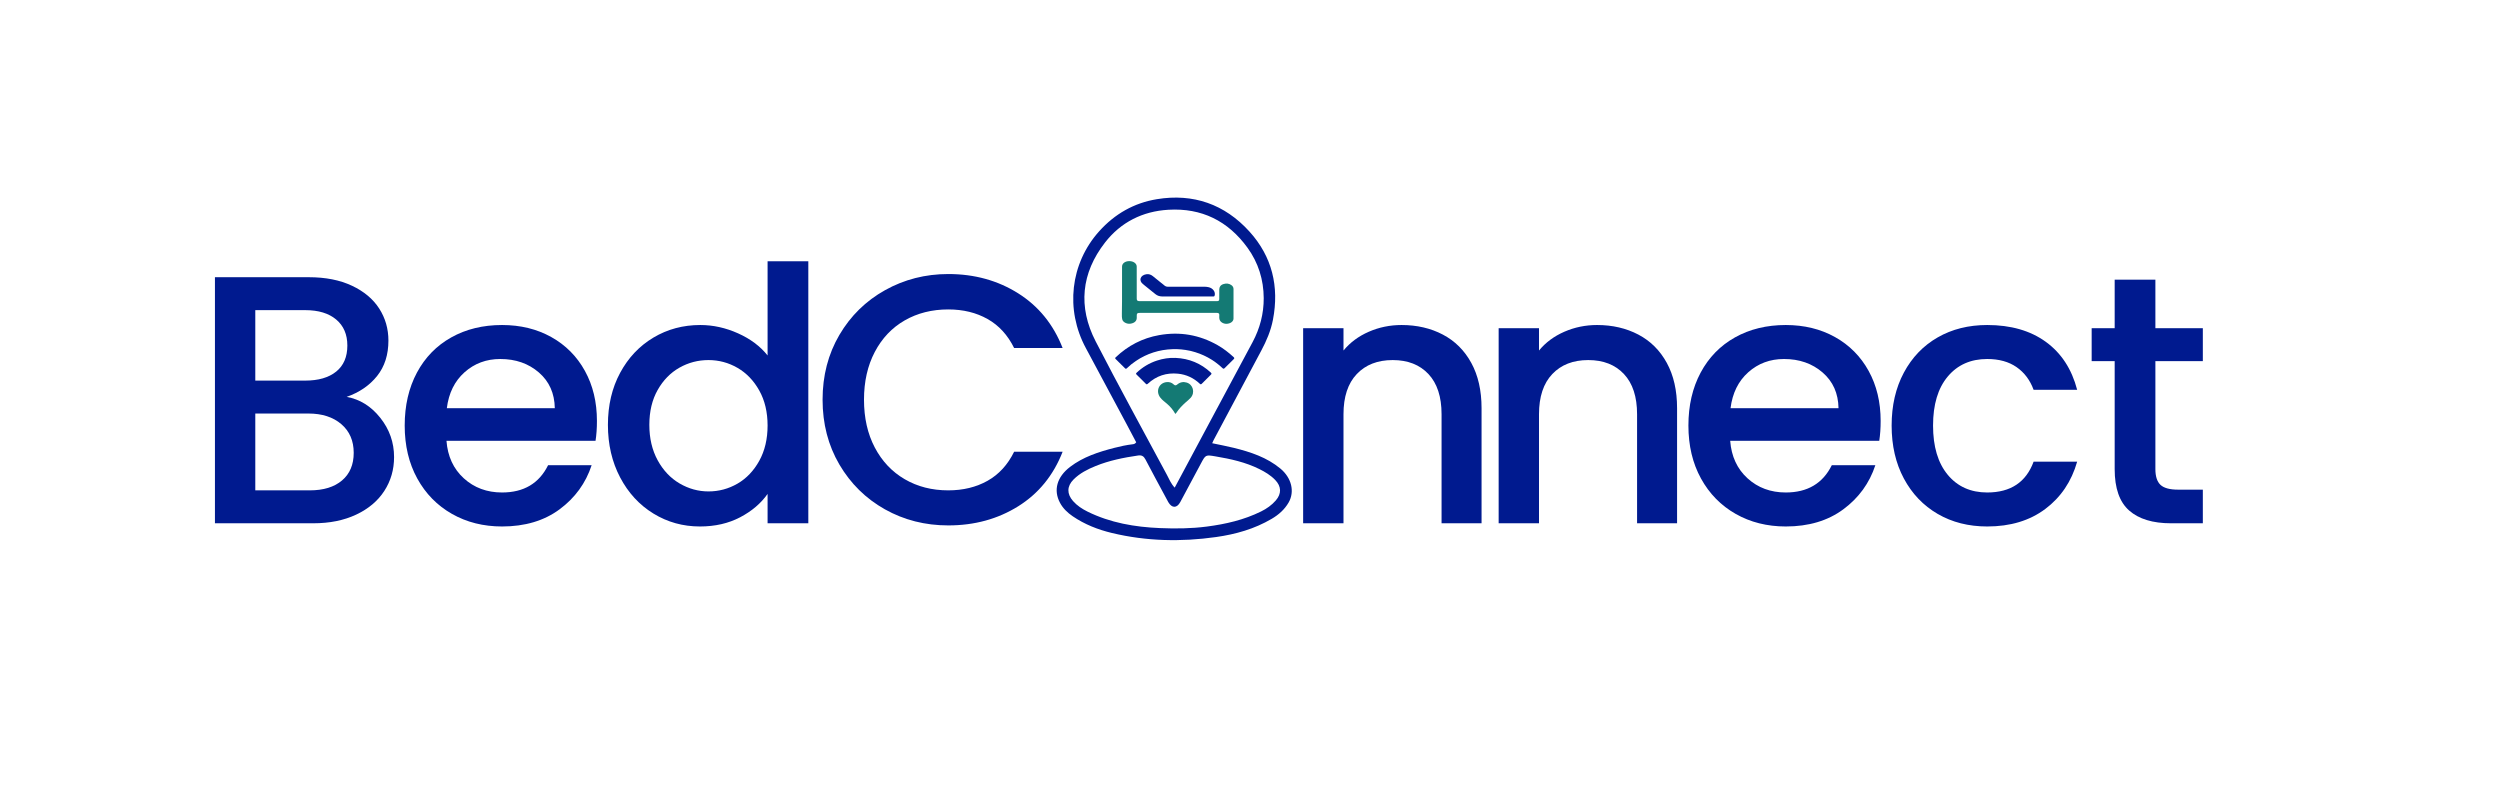 <svg xmlns="http://www.w3.org/2000/svg" xmlns:xlink="http://www.w3.org/1999/xlink" width="2349" zoomAndPan="magnify" viewBox="0 0 1761.75 564.75" height="753" preserveAspectRatio="xMidYMid meet" version="1.2"><defs><clipPath id="9b6c05ebca"><path d="M 744.637 139.242 L 910.312 139.242 L 910.312 380.637 L 744.637 380.637 Z M 744.637 139.242 "/></clipPath><clipPath id="f9478cb49b"><path d="M 790.551 184.008 L 869.266 184.008 L 869.266 228.238 L 790.551 228.238 Z M 790.551 184.008 "/></clipPath><clipPath id="e59e93319d"><path d="M 803.656 193.184 L 856.133 193.184 L 856.133 208.93 L 803.656 208.93 Z M 803.656 193.184 "/></clipPath><clipPath id="02cb7c4358"><path d="M 785.852 235.137 L 869.812 235.137 L 869.812 259.875 L 785.852 259.875 Z M 785.852 235.137 "/></clipPath><clipPath id="7eb2d6f31a"><path d="M 800.57 252.184 L 853.797 252.184 L 853.797 270.922 L 800.57 270.922 Z M 800.57 252.184 "/></clipPath><clipPath id="c4bc93a88e"><path d="M 816.062 269.227 L 840.801 269.227 L 840.801 291.715 L 816.062 291.715 Z M 816.062 269.227 "/></clipPath></defs><g id="2c812e6f62"><g style="fill:#001a8f;fill-opacity:1;"><g transform="translate(132.748, 368.757)"><path style="stroke:none" d="M 111.531 -89.078 C 120.844 -87.41 128.738 -82.5 135.219 -74.344 C 141.707 -66.195 144.953 -56.969 144.953 -46.656 C 144.953 -37.844 142.664 -29.898 138.094 -22.828 C 133.52 -15.754 126.906 -10.18 118.25 -6.109 C 109.602 -2.035 99.547 0 88.078 0 L 18.719 0 L 18.719 -173.406 L 84.828 -173.406 C 96.641 -173.406 106.785 -171.406 115.266 -167.406 C 123.754 -163.414 130.16 -158.051 134.484 -151.312 C 138.805 -144.582 140.969 -137.055 140.969 -128.734 C 140.969 -118.754 138.305 -110.438 132.984 -103.781 C 127.66 -97.133 120.508 -92.234 111.531 -89.078 Z M 47.156 -100.547 L 82.328 -100.547 C 91.648 -100.547 98.93 -102.664 104.172 -106.906 C 109.41 -111.145 112.031 -117.258 112.031 -125.25 C 112.031 -133.062 109.41 -139.172 104.172 -143.578 C 98.93 -147.992 91.648 -150.203 82.328 -150.203 L 47.156 -150.203 Z M 85.578 -23.203 C 95.223 -23.203 102.789 -25.531 108.281 -30.188 C 113.77 -34.844 116.516 -41.332 116.516 -49.656 C 116.516 -58.133 113.602 -64.867 107.781 -69.859 C 101.957 -74.848 94.223 -77.344 84.578 -77.344 L 47.156 -77.344 L 47.156 -23.203 Z M 85.578 -23.203 "/></g></g><g style="fill:#001a8f;fill-opacity:1;"><g transform="translate(275.957, 368.757)"><path style="stroke:none" d="M 144.703 -72.109 C 144.703 -66.953 144.375 -62.297 143.719 -58.141 L 38.672 -58.141 C 39.504 -47.16 43.578 -38.344 50.891 -31.688 C 58.211 -25.031 67.195 -21.703 77.844 -21.703 C 93.145 -21.703 103.957 -28.109 110.281 -40.922 L 140.969 -40.922 C 136.812 -28.273 129.285 -17.914 118.391 -9.844 C 107.492 -1.781 93.977 2.25 77.844 2.25 C 64.707 2.25 52.941 -0.703 42.547 -6.609 C 32.148 -12.516 24 -20.832 18.094 -31.562 C 12.188 -42.289 9.234 -54.723 9.234 -68.859 C 9.234 -82.992 12.102 -95.426 17.844 -106.156 C 23.582 -116.883 31.648 -125.16 42.047 -130.984 C 52.441 -136.805 64.375 -139.719 77.844 -139.719 C 90.82 -139.719 102.383 -136.891 112.531 -131.234 C 122.676 -125.578 130.57 -117.633 136.219 -107.406 C 141.875 -97.176 144.703 -85.41 144.703 -72.109 Z M 115.016 -81.094 C 114.848 -91.57 111.102 -99.969 103.781 -106.281 C 96.469 -112.602 87.406 -115.766 76.594 -115.766 C 66.781 -115.766 58.379 -112.645 51.391 -106.406 C 44.41 -100.176 40.254 -91.738 38.922 -81.094 Z M 115.016 -81.094 "/></g></g><g style="fill:#001a8f;fill-opacity:1;"><g transform="translate(419.167, 368.757)"><path style="stroke:none" d="M 9.234 -69.359 C 9.234 -83.16 12.102 -95.383 17.844 -106.031 C 23.582 -116.676 31.398 -124.953 41.297 -130.859 C 51.191 -136.766 62.207 -139.719 74.344 -139.719 C 83.332 -139.719 92.191 -137.766 100.922 -133.859 C 109.648 -129.953 116.594 -124.754 121.75 -118.266 L 121.75 -184.625 L 150.453 -184.625 L 150.453 0 L 121.75 0 L 121.75 -20.703 C 117.094 -14.055 110.645 -8.566 102.406 -4.234 C 94.176 0.086 84.738 2.25 74.094 2.25 C 62.125 2.25 51.191 -0.785 41.297 -6.859 C 31.398 -12.93 23.582 -21.414 17.844 -32.312 C 12.102 -43.207 9.234 -55.555 9.234 -69.359 Z M 121.75 -68.859 C 121.75 -78.336 119.797 -86.57 115.891 -93.562 C 111.984 -100.551 106.867 -105.875 100.547 -109.531 C 94.223 -113.188 87.406 -115.016 80.094 -115.016 C 72.77 -115.016 65.945 -113.227 59.625 -109.656 C 53.312 -106.082 48.195 -100.844 44.281 -93.938 C 40.375 -87.031 38.422 -78.836 38.422 -69.359 C 38.422 -59.879 40.375 -51.562 44.281 -44.406 C 48.195 -37.258 53.352 -31.812 59.75 -28.062 C 66.156 -24.32 72.938 -22.453 80.094 -22.453 C 87.406 -22.453 94.223 -24.281 100.547 -27.938 C 106.867 -31.602 111.984 -36.969 115.891 -44.031 C 119.797 -51.102 121.75 -59.379 121.75 -68.859 Z M 121.75 -68.859 "/></g></g><g style="fill:#001a8f;fill-opacity:1;"><g transform="translate(899.602, 368.757)"><path style="stroke:none" d="M 88.078 -139.719 C 98.891 -139.719 108.578 -137.473 117.141 -132.984 C 125.703 -128.492 132.395 -121.836 137.219 -113.016 C 142.039 -104.203 144.453 -93.562 144.453 -81.094 L 144.453 0 L 116.266 0 L 116.266 -76.844 C 116.266 -89.156 113.188 -98.594 107.031 -105.156 C 100.875 -111.727 92.477 -115.016 81.844 -115.016 C 71.195 -115.016 62.754 -111.727 56.516 -105.156 C 50.273 -98.594 47.156 -89.156 47.156 -76.844 L 47.156 0 L 18.719 0 L 18.719 -137.469 L 47.156 -137.469 L 47.156 -121.75 C 51.812 -127.406 57.754 -131.812 64.984 -134.969 C 72.223 -138.133 79.922 -139.719 88.078 -139.719 Z M 88.078 -139.719 "/></g></g><g style="fill:#001a8f;fill-opacity:1;"><g transform="translate(1037.381, 368.757)"><path style="stroke:none" d="M 88.078 -139.719 C 98.891 -139.719 108.578 -137.473 117.141 -132.984 C 125.703 -128.492 132.395 -121.836 137.219 -113.016 C 142.039 -104.203 144.453 -93.562 144.453 -81.094 L 144.453 0 L 116.266 0 L 116.266 -76.844 C 116.266 -89.156 113.188 -98.594 107.031 -105.156 C 100.875 -111.727 92.477 -115.016 81.844 -115.016 C 71.195 -115.016 62.754 -111.727 56.516 -105.156 C 50.273 -98.594 47.156 -89.156 47.156 -76.844 L 47.156 0 L 18.719 0 L 18.719 -137.469 L 47.156 -137.469 L 47.156 -121.75 C 51.812 -127.406 57.754 -131.812 64.984 -134.969 C 72.223 -138.133 79.922 -139.719 88.078 -139.719 Z M 88.078 -139.719 "/></g></g><g style="fill:#001a8f;fill-opacity:1;"><g transform="translate(1180.59, 368.757)"><path style="stroke:none" d="M 144.703 -72.109 C 144.703 -66.953 144.375 -62.297 143.719 -58.141 L 38.672 -58.141 C 39.504 -47.16 43.578 -38.344 50.891 -31.688 C 58.211 -25.031 67.195 -21.703 77.844 -21.703 C 93.145 -21.703 103.957 -28.109 110.281 -40.922 L 140.969 -40.922 C 136.812 -28.273 129.285 -17.914 118.391 -9.844 C 107.492 -1.781 93.977 2.25 77.844 2.25 C 64.707 2.25 52.941 -0.703 42.547 -6.609 C 32.148 -12.516 24 -20.832 18.094 -31.562 C 12.188 -42.289 9.234 -54.723 9.234 -68.859 C 9.234 -82.992 12.102 -95.426 17.844 -106.156 C 23.582 -116.883 31.648 -125.16 42.047 -130.984 C 52.441 -136.805 64.375 -139.719 77.844 -139.719 C 90.82 -139.719 102.383 -136.891 112.531 -131.234 C 122.676 -125.578 130.57 -117.633 136.219 -107.406 C 141.875 -97.176 144.703 -85.41 144.703 -72.109 Z M 115.016 -81.094 C 114.848 -91.57 111.102 -99.969 103.781 -106.281 C 96.469 -112.602 87.406 -115.766 76.594 -115.766 C 66.781 -115.766 58.379 -112.645 51.391 -106.406 C 44.41 -100.176 40.254 -91.738 38.922 -81.094 Z M 115.016 -81.094 "/></g></g><g style="fill:#001a8f;fill-opacity:1;"><g transform="translate(1323.8, 368.757)"><path style="stroke:none" d="M 9.234 -68.859 C 9.234 -82.992 12.102 -95.426 17.844 -106.156 C 23.582 -116.883 31.523 -125.16 41.672 -130.984 C 51.816 -136.805 63.457 -139.719 76.594 -139.719 C 93.227 -139.719 106.992 -135.766 117.891 -127.859 C 128.785 -119.961 136.145 -108.695 139.969 -94.062 L 109.281 -94.062 C 106.781 -100.883 102.785 -106.207 97.297 -110.031 C 91.816 -113.852 84.914 -115.766 76.594 -115.766 C 64.945 -115.766 55.672 -111.645 48.766 -103.406 C 41.867 -95.176 38.422 -83.66 38.422 -68.859 C 38.422 -54.055 41.867 -42.492 48.766 -34.172 C 55.672 -25.859 64.945 -21.703 76.594 -21.703 C 93.062 -21.703 103.957 -28.938 109.281 -43.406 L 139.969 -43.406 C 135.977 -29.438 128.492 -18.332 117.516 -10.094 C 106.535 -1.863 92.895 2.25 76.594 2.25 C 63.457 2.25 51.816 -0.703 41.672 -6.609 C 31.523 -12.516 23.582 -20.832 17.844 -31.562 C 12.102 -42.289 9.234 -54.723 9.234 -68.859 Z M 9.234 -68.859 "/></g></g><g style="fill:#001a8f;fill-opacity:1;"><g transform="translate(1467.01, 368.757)"><path style="stroke:none" d="M 51.891 -114.266 L 51.891 -38.172 C 51.891 -33.016 53.094 -29.312 55.5 -27.062 C 57.914 -24.82 62.035 -23.703 67.859 -23.703 L 85.328 -23.703 L 85.328 0 L 62.875 0 C 50.062 0 40.242 -2.992 33.422 -8.984 C 26.609 -14.973 23.203 -24.703 23.203 -38.172 L 23.203 -114.266 L 6.984 -114.266 L 6.984 -137.469 L 23.203 -137.469 L 23.203 -171.656 L 51.891 -171.656 L 51.891 -137.469 L 85.328 -137.469 L 85.328 -114.266 Z M 51.891 -114.266 "/></g></g><g style="fill:#001a8f;fill-opacity:1;"><g transform="translate(570.437, 368.757)"><path style="stroke:none" d="M 9.234 -87.078 C 9.234 -104.047 13.18 -119.266 21.078 -132.734 C 28.984 -146.203 39.711 -156.719 53.266 -164.281 C 66.828 -171.852 81.672 -175.641 97.797 -175.641 C 116.266 -175.641 132.691 -171.109 147.078 -162.047 C 161.461 -152.984 171.898 -140.133 178.391 -123.5 L 144.219 -123.5 C 139.719 -132.645 133.473 -139.461 125.484 -143.953 C 117.504 -148.453 108.273 -150.703 97.797 -150.703 C 86.328 -150.703 76.098 -148.125 67.109 -142.969 C 58.129 -137.812 51.102 -130.406 46.031 -120.75 C 40.957 -111.102 38.422 -99.879 38.422 -87.078 C 38.422 -74.266 40.957 -63.035 46.031 -53.391 C 51.102 -43.742 58.129 -36.301 67.109 -31.062 C 76.098 -25.82 86.328 -23.203 97.797 -23.203 C 108.273 -23.203 117.504 -25.445 125.484 -29.938 C 133.473 -34.426 139.719 -41.25 144.219 -50.406 L 178.391 -50.406 C 171.898 -33.77 161.461 -20.957 147.078 -11.969 C 132.691 -2.988 116.266 1.5 97.797 1.5 C 81.504 1.5 66.617 -2.281 53.141 -9.844 C 39.672 -17.414 28.984 -27.938 21.078 -41.406 C 13.18 -54.883 9.234 -70.109 9.234 -87.078 Z M 9.234 -87.078 "/></g></g><g clip-rule="nonzero" clip-path="url(#9b6c05ebca)"><path style=" stroke:none;fill-rule:nonzero;fill:#001a8f;fill-opacity:1;" d="M 774.59 162.98 C 785.652 150.672 799.219 143.012 815.199 140.371 C 840.91 136.125 863.023 143.926 880.465 163.148 C 896.461 180.781 901.562 201.91 897.043 225.34 C 895.555 233.059 892.512 240.172 888.832 247.059 C 877.605 268.086 866.414 289.133 855.215 310.176 C 854.887 310.797 854.629 311.453 854.227 312.336 C 859.469 313.453 864.516 314.379 869.48 315.605 C 881.277 318.535 892.754 322.277 902.328 330.238 C 910.18 336.766 912.512 346.453 908.098 354.109 C 905.23 359.082 901.055 362.742 896.164 365.621 C 884.023 372.77 870.754 376.508 856.941 378.461 C 832.359 381.938 807.887 381.422 783.672 375.625 C 773.781 373.254 764.348 369.574 755.867 363.762 C 752.246 361.277 749.094 358.27 746.992 354.352 C 742.203 345.441 744.789 336.133 754.07 329.027 C 763.309 321.961 774.133 318.492 785.184 315.629 C 789.48 314.52 793.82 313.582 798.234 313.066 C 799.055 312.973 799.867 312.801 800.684 311.691 C 798.371 307.32 795.984 302.766 793.559 298.23 C 784.125 280.594 774.715 262.945 765.219 245.34 C 750.562 218.199 754.188 185.684 774.59 162.98 M 857.895 287.414 C 866.16 271.98 874.434 256.555 882.691 241.113 C 887.867 231.441 890.59 221.039 890.543 210.117 C 890.496 197.156 886.742 185.094 879.117 174.586 C 865.395 155.664 846.781 146.449 823.355 147.816 C 805.148 148.879 789.832 156.617 778.723 170.887 C 761.965 192.414 759.574 216.242 772.113 240.57 C 788.391 272.148 805.488 303.301 822.309 334.602 C 823.895 337.547 825.105 340.781 827.809 343.641 C 837.867 324.832 847.773 306.324 857.887 287.406 M 856.352 321.574 C 849.578 320.441 849.582 320.445 846.246 326.707 C 841.414 335.762 836.617 344.82 831.723 353.836 C 829.328 358.238 825.848 358.211 823.312 353.887 C 822.68 352.812 822.133 351.695 821.543 350.605 C 816.738 341.656 811.875 332.746 807.188 323.742 C 805.992 321.453 804.535 320.621 802.035 320.984 C 791.797 322.492 781.676 324.5 772.043 328.422 C 766.375 330.727 760.906 333.504 756.523 337.902 C 751.793 342.648 751.727 348.035 756.16 353.082 C 759.012 356.324 762.57 358.641 766.387 360.527 C 782.438 368.457 799.695 371.398 817.332 372.137 C 828.355 372.598 839.406 372.516 850.43 371.078 C 863.73 369.34 876.621 366.391 888.715 360.41 C 892.641 358.469 896.184 355.984 899.078 352.641 C 903.188 347.879 903.027 342.773 898.625 338.219 C 895.41 334.891 891.527 332.559 887.43 330.531 C 877.777 325.75 867.414 323.43 856.367 321.574 Z M 856.352 321.574 "/></g><g clip-rule="nonzero" clip-path="url(#f9478cb49b)"><path style=" stroke:none;fill-rule:nonzero;fill:#147a74;fill-opacity:1;" d="M 801.059 199.27 C 801.059 203.047 801.055 206.723 801.059 210.391 C 801.059 211.836 801.566 212.23 803.422 212.23 C 821.344 212.238 839.262 212.238 857.18 212.23 C 858.844 212.23 859.195 211.953 859.203 210.66 C 859.215 208.414 859.164 206.172 859.223 203.926 C 859.266 202.242 860.055 200.855 862.207 200.176 C 864.211 199.539 866.074 199.762 867.703 200.887 C 868.742 201.613 869.254 202.551 869.262 203.641 C 869.266 210.594 869.277 217.547 869.254 224.492 C 869.246 226.457 867.281 227.98 864.629 228.18 C 862.277 228.352 859.98 227.02 859.438 225.203 C 859.109 224.109 859.207 223 859.238 221.898 C 859.266 220.891 858.703 220.477 857.434 220.484 C 853.586 220.504 849.734 220.488 845.887 220.488 C 831.77 220.488 817.656 220.488 803.539 220.488 C 801.457 220.488 801.078 220.785 801.074 222.426 C 801.066 222.957 801.074 223.496 801.074 224.027 C 801.059 226.277 799.328 227.789 796.359 228.137 C 794.145 228.387 791.418 227.09 790.914 225.254 C 790.531 223.844 790.551 222.352 790.582 220.898 C 790.824 209.883 790.605 198.871 790.707 187.855 C 790.711 185.617 792.871 184.016 795.816 184.008 C 798.711 184.004 801.023 185.641 801.047 187.824 C 801.09 191.605 801.059 195.383 801.059 199.27 Z M 801.059 199.27 "/></g><g clip-rule="nonzero" clip-path="url(#e59e93319d)"><path style=" stroke:none;fill-rule:nonzero;fill:#001a8f;fill-opacity:1;" d="M 840.211 208.914 C 833.168 208.914 826.266 208.891 819.355 208.93 C 817.309 208.941 815.621 208.434 814.203 207.273 C 811.27 204.895 808.27 202.562 805.379 200.152 C 802.293 197.59 803.547 193.988 807.742 193.266 C 809.602 192.945 811.141 193.574 812.422 194.602 C 815.152 196.789 817.895 198.961 820.574 201.184 C 821.328 201.812 822.094 202.074 823.195 202.066 C 831.656 202.035 840.121 202.055 848.578 202.043 C 849.598 202.043 850.59 202.148 851.555 202.352 C 854.797 203.016 856.777 205.82 855.918 208.402 C 855.691 209.09 855.012 208.898 854.48 208.898 C 850.043 208.914 845.609 208.91 841.168 208.91 C 840.898 208.91 840.621 208.91 840.207 208.91 Z M 840.211 208.914 "/></g><g clip-rule="nonzero" clip-path="url(#02cb7c4358)"><path style=" stroke:none;fill-rule:nonzero;fill:#001a8f;fill-opacity:1;" d="M 838.473 247.168 C 834.449 246.316 830.457 245.906 826.414 246.047 C 816.953 246.371 808.27 249.098 800.434 254.387 C 798.176 255.91 796.059 257.598 794.117 259.496 C 793.59 260.02 793.254 259.988 792.742 259.484 C 790.598 257.309 788.422 255.152 786.219 253.027 C 785.695 252.523 785.785 252.223 786.27 251.762 C 794.895 243.562 805.066 238.27 816.836 236.164 C 831.426 233.555 845.211 235.926 858.082 243.258 C 862.18 245.59 865.867 248.465 869.324 251.648 C 869.98 252.242 869.922 252.594 869.32 253.176 C 867.191 255.215 865.098 257.277 863.039 259.387 C 862.441 259.992 862.086 259.98 861.477 259.402 C 855.145 253.391 847.68 249.395 839.16 247.316 C 838.961 247.27 838.754 247.238 838.473 247.176 Z M 838.473 247.168 "/></g><g clip-rule="nonzero" clip-path="url(#7eb2d6f31a)"><path style=" stroke:none;fill-rule:nonzero;fill:#001a8f;fill-opacity:1;" d="M 803.918 266.902 C 802.906 265.898 801.965 264.926 800.973 264.004 C 800.434 263.5 800.453 263.148 800.988 262.645 C 805.137 258.742 809.895 255.879 815.305 254.098 C 819.543 252.703 823.902 252.027 828.352 252.211 C 837.906 252.621 846.25 256.012 853.27 262.566 C 853.84 263.098 853.918 263.457 853.305 264.047 C 851.145 266.133 849.027 268.27 846.914 270.414 C 846.422 270.918 846.094 270.984 845.543 270.465 C 841.199 266.352 836.016 263.914 830.094 263.332 C 822.027 262.535 814.883 264.859 808.887 270.395 C 808.293 270.941 807.957 270.996 807.395 270.391 C 806.289 269.199 805.105 268.086 803.918 266.895 Z M 803.918 266.902 "/></g><g clip-rule="nonzero" clip-path="url(#c4bc93a88e)"><path style=" stroke:none;fill-rule:nonzero;fill:#147a74;fill-opacity:1;" d="M 822.453 284.598 C 820.734 283.121 818.93 281.871 817.609 280.113 C 814.293 275.73 816.586 269.957 821.949 269.285 C 823.84 269.055 825.676 269.508 827.035 270.863 C 828.039 271.863 828.734 271.688 829.688 270.895 C 831.605 269.305 833.852 268.875 836.219 269.582 C 840.77 270.93 842.289 276.594 839.133 280.238 C 838.047 281.496 836.723 282.488 835.488 283.594 C 833.055 285.785 830.781 288.109 829.008 290.875 C 828.871 291.082 828.672 291.254 828.258 291.711 C 826.711 288.949 824.82 286.625 822.445 284.594 Z M 822.453 284.598 "/></g></g></svg>